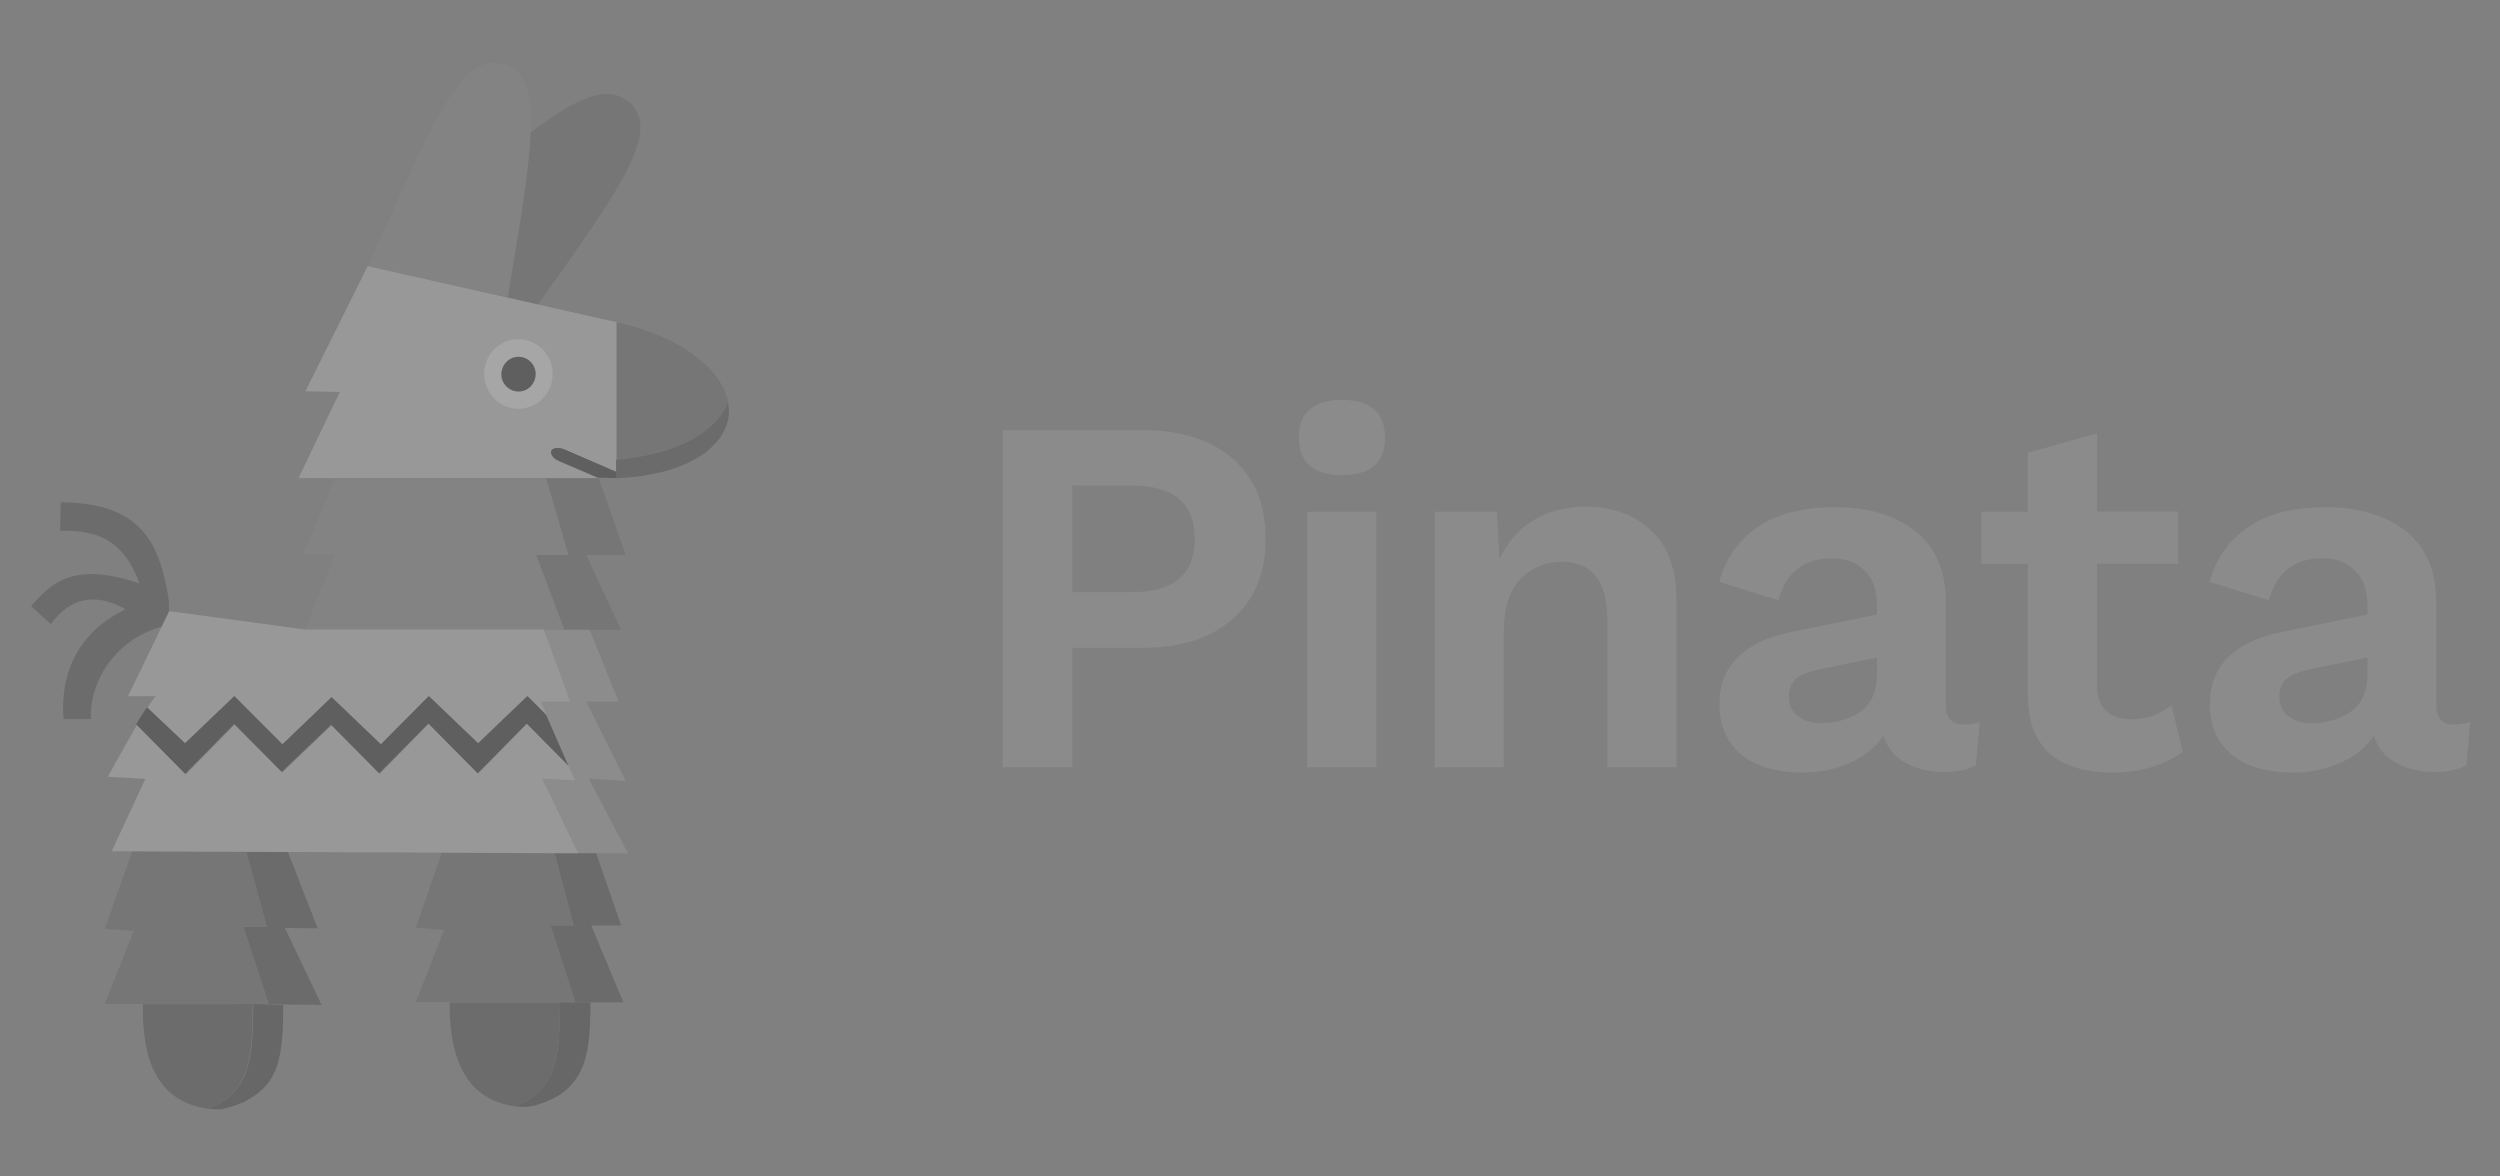 <svg width="119" height="56" viewBox="0 0 119 56" fill="none" xmlns="http://www.w3.org/2000/svg">
<rect x="0" y="0" width="119" height="56" fill="#808080" stroke="none"/>
<g opacity="0.3">
<path d="M8.041 28.59C7.868 27.559 7.646 26.552 7.144 25.754C6.46 24.664 5.266 23.924 2.895 23.907L2.862 25.271C3.702 25.246 4.509 25.33 5.192 25.762C5.777 26.137 6.271 26.752 6.641 27.775C4.583 27.068 3.414 27.284 2.582 27.817C2.154 28.099 1.816 28.474 1.479 28.848L2.417 29.713C2.475 29.63 2.532 29.564 2.582 29.497C3.586 28.291 4.756 28.332 5.983 28.998C3.315 30.296 2.887 32.575 3.027 34.222C3.15 34.238 4.336 34.222 4.336 34.222C4.22 32.624 5.349 30.479 7.695 29.83L8.049 29.106L8.041 28.59Z" fill="#3E3E3E"/>
<path d="M25.604 14.491C29.557 8.951 31.508 6.198 29.944 4.867C28.906 3.993 27.515 4.609 25.259 6.314C25.176 8.136 24.748 10.723 24.163 14.166L25.604 14.491Z" fill="#5D5D5D"/>
<path d="M28.108 47.713H26.659C26.626 49.809 26.676 51.963 24.461 52.654C24.535 52.662 24.609 52.67 24.7 52.679C24.938 52.704 25.169 52.687 25.391 52.637C28.133 51.93 28.067 49.792 28.108 47.713Z" fill="#2B2B2B"/>
<path d="M29.672 47.713L28.141 44.053H29.565L28.371 40.593H26.387L27.309 44.053H26.206L27.383 47.713H28.091H29.672Z" fill="#383838"/>
<path d="M24.46 52.654C26.675 51.963 26.618 49.817 26.659 47.713H21.405C21.373 50.832 22.484 52.354 24.46 52.654Z" fill="#3E3E3E"/>
<path d="M26.206 44.054H27.301L26.379 40.61L21.035 40.585L19.791 44.162L21.142 44.261L19.791 47.705H27.392L26.206 44.054Z" fill="#5E5E5E"/>
<path d="M15.123 44.187L13.707 40.56L11.723 40.552L12.702 44.112H11.582L12.793 47.805L15.304 47.83L13.559 44.17L15.123 44.187Z" fill="#383838"/>
<path d="M11.574 44.104H12.693L11.722 40.544L6.296 40.519L4.986 44.212L6.37 44.312L4.986 47.788L12.784 47.805L11.574 44.104Z" fill="#5E5E5E"/>
<path d="M23.948 3.037C21.816 2.521 20.581 5.948 17.493 12.661L24.163 14.158C24.739 10.723 25.175 8.128 25.258 6.306C25.34 4.368 25.002 3.312 23.948 3.037Z" fill="#888888"/>
<path d="M28.025 37.066L29.787 37.183L27.91 33.398H29.45L28.058 29.963H26.864H25.827L27.078 33.398H25.695L27.383 37.183L25.802 37.066L27.49 40.61L29.895 40.618L28.025 37.066Z" fill="#A7A7A7"/>
<path d="M29.788 26.419L28.495 22.759H25.992L27.054 26.419H25.514L26.865 29.971H29.549L27.902 26.419H29.788Z" fill="#5D5D5D"/>
<path d="M17.502 12.669C17.494 12.686 17.494 12.669 17.502 12.669L14.538 18.625L16.176 18.658L14.208 22.759H28.47L26.625 21.968C26.345 21.852 26.181 21.628 26.247 21.478C26.255 21.461 26.263 21.453 26.271 21.445C26.354 21.32 26.609 21.303 26.864 21.411L26.946 21.445L28.239 22.002L29.359 22.476V15.339L17.502 12.669Z" fill="#D1D1D1"/>
<path d="M24.674 19.457C25.571 19.457 26.304 18.725 26.304 17.802C26.304 16.895 25.579 16.146 24.674 16.146C23.776 16.146 23.044 16.878 23.044 17.802C23.052 18.725 23.784 19.457 24.674 19.457ZM24.674 16.986C25.118 16.986 25.489 17.361 25.489 17.81C25.489 18.259 25.118 18.633 24.674 18.633C24.229 18.633 23.858 18.259 23.858 17.81C23.867 17.361 24.229 16.986 24.674 16.986Z" fill="white"/>
<path d="M24.731 18.635C25.176 18.61 25.514 18.218 25.497 17.761C25.472 17.311 25.085 16.953 24.632 16.986C24.187 17.012 23.849 17.403 23.866 17.86C23.89 18.31 24.286 18.66 24.731 18.635Z" fill="#101010"/>
<path d="M29.351 22.759V22.468L26.939 21.42L26.856 21.387C26.601 21.287 26.362 21.304 26.264 21.42C26.255 21.428 26.247 21.445 26.239 21.453C26.181 21.603 26.338 21.836 26.618 21.944L28.462 22.734H28.495L29.351 22.759Z" fill="#101010"/>
<path d="M25.522 26.419H27.053L25.991 22.759H15.937L14.414 26.419H15.946L14.496 29.962H14.513V29.971C14.546 29.971 14.587 29.971 14.612 29.971H25.818H26.856L25.522 26.419Z" fill="#888888"/>
<path d="M14.497 29.962L8.058 29.089L6.09 33.14H7.399C7.276 33.306 7.136 33.497 7.012 33.689L8.824 35.402L11.17 33.156L13.459 35.452L15.806 33.206L18.153 35.452L20.442 33.156L20.516 33.231L22.78 35.394L25.127 33.148L26.025 34.038L25.745 33.406H27.136L25.885 29.962H20.5H14.546H14.53" fill="#D1D1D1"/>
<path d="M25.81 37.066L27.391 37.166L27.062 36.45L25.086 34.454L22.756 36.825L20.409 34.454L18.078 36.833L15.789 34.521L13.443 36.767L11.178 34.487L8.848 36.858L6.518 34.504C6.37 34.762 5.456 36.367 5.135 36.974L6.921 37.074L5.316 40.518L27.523 40.618L25.81 37.066Z" fill="#D1D1D1"/>
<path d="M25.999 34.038L25.102 33.132L22.755 35.378L20.408 33.132L18.127 35.428L15.781 33.182L13.442 35.428L11.153 33.132L8.806 35.378L6.995 33.664C6.83 33.922 6.641 34.18 6.484 34.479L8.815 36.833L11.145 34.463L13.409 36.742L15.756 34.496L18.045 36.808L20.392 34.438L22.738 36.808L25.069 34.438L27.045 36.434L25.999 34.038Z" fill="#101010"/>
<path d="M12.059 47.788C12.026 49.901 12.084 52.064 9.86 52.762C9.992 52.779 10.132 52.795 10.272 52.804C10.387 52.812 10.519 52.804 10.626 52.779C10.725 52.754 10.84 52.721 10.931 52.696C11.071 52.654 11.219 52.613 11.342 52.563C11.425 52.529 11.507 52.488 11.598 52.463C11.655 52.438 11.697 52.405 11.746 52.38C11.795 52.355 11.845 52.321 11.886 52.297C11.96 52.255 12.026 52.213 12.1 52.163C12.141 52.138 12.182 52.105 12.223 52.08C12.306 52.005 12.396 51.939 12.479 51.864C12.561 51.781 12.635 51.698 12.718 51.606C12.742 51.573 12.775 51.548 12.8 51.506C12.833 51.465 12.858 51.423 12.882 51.373C12.94 51.29 12.981 51.19 13.03 51.099C13.055 51.057 13.072 50.999 13.105 50.957C13.113 50.932 13.129 50.899 13.137 50.874C13.154 50.841 13.162 50.791 13.179 50.758C13.187 50.741 13.195 50.724 13.195 50.699C13.22 50.616 13.253 50.541 13.269 50.45C13.269 50.433 13.277 50.417 13.277 50.408C13.294 50.35 13.302 50.309 13.31 50.25C13.31 50.242 13.319 50.225 13.319 50.217C13.327 50.159 13.343 50.092 13.352 50.026C13.36 49.992 13.36 49.951 13.368 49.926C13.376 49.892 13.376 49.843 13.384 49.809C13.409 49.626 13.426 49.452 13.442 49.26C13.459 49.028 13.467 48.811 13.467 48.578C13.475 48.329 13.475 48.087 13.483 47.846L12.059 47.788Z" fill="#2B2B2B"/>
<path d="M6.798 47.788C6.789 48.395 6.822 48.953 6.896 49.443C6.921 49.643 6.954 49.818 6.995 49.992C7.02 50.109 7.053 50.225 7.077 50.325C7.53 51.789 8.477 52.563 9.836 52.771C12.059 52.072 11.993 49.909 12.034 47.796H6.789V47.788H6.798Z" fill="#3E3E3E"/>
<path d="M34.644 19.141C34.109 20.505 32.347 21.611 29.325 21.877V22.468V22.759C29.539 22.751 29.72 22.734 29.918 22.726C30.157 22.709 30.371 22.684 30.593 22.642C30.791 22.618 30.98 22.584 31.161 22.543C31.976 22.376 32.651 22.119 33.195 21.794C33.31 21.719 33.434 21.653 33.524 21.578C33.582 21.544 33.623 21.503 33.673 21.461C33.812 21.345 33.953 21.212 34.068 21.087C34.15 21.004 34.208 20.921 34.282 20.821C34.43 20.588 34.554 20.363 34.62 20.122C34.71 19.814 34.718 19.482 34.644 19.141Z" fill="#383838"/>
<path d="M30.001 15.498C29.787 15.44 29.581 15.381 29.35 15.34V17.195V19.05V21.886C32.364 21.612 34.126 20.497 34.669 19.149C34.389 17.752 32.841 16.296 30.001 15.498Z" fill="#5E5E5E"/>
<path d="M58.688 21.837C59.726 22.752 60.245 24.016 60.245 25.646C60.245 27.268 59.734 28.533 58.688 29.456C57.651 30.371 56.218 30.837 54.398 30.837H51.047V36.526H47.721V20.473H54.398C56.226 20.473 57.651 20.93 58.688 21.837ZM56.868 25.646C56.868 23.958 55.872 23.118 53.888 23.118H51.047V28.183H53.888C55.872 28.183 56.868 27.335 56.868 25.646Z" fill="#A3A3A3"/>
<path d="M61.826 20.838C61.826 19.632 62.51 19.033 63.877 19.033C65.243 19.033 65.927 19.632 65.927 20.838C65.927 22.019 65.243 22.618 63.877 22.618C62.51 22.618 61.826 22.011 61.826 20.838ZM65.515 36.526H62.221V24.357H65.515V36.526Z" fill="#A3A3A3"/>
<path d="M78.606 25.255C79.405 26.012 79.8 27.11 79.8 28.54V36.526H76.506V29.489C76.506 27.659 75.782 26.744 74.333 26.744C73.567 26.744 72.916 27.018 72.381 27.559C71.846 28.108 71.582 28.948 71.582 30.079V36.526H68.289V24.357H71.253L71.377 26.619C71.764 25.787 72.299 25.172 73.015 24.747C73.723 24.323 74.538 24.115 75.477 24.115C76.762 24.124 77.807 24.498 78.606 25.255Z" fill="#A3A3A3"/>
<path d="M94.243 34.364L94.054 36.435C93.634 36.651 93.115 36.751 92.489 36.751C91.781 36.734 91.18 36.584 90.67 36.293C90.159 36.002 89.822 35.578 89.649 35.029C89.278 35.578 88.743 36.011 88.043 36.318C87.335 36.626 86.594 36.776 85.828 36.776C84.576 36.776 83.597 36.493 82.897 35.927C82.197 35.362 81.843 34.547 81.843 33.498C81.843 32.608 82.131 31.876 82.699 31.302C83.267 30.729 84.099 30.321 85.194 30.096L89.344 29.248V28.79C89.344 28.108 89.155 27.568 88.759 27.168C88.364 26.769 87.854 26.578 87.203 26.578C85.886 26.578 85.029 27.235 84.65 28.574L81.835 27.701C82.123 26.595 82.732 25.729 83.662 25.089C84.585 24.457 85.82 24.141 87.343 24.141C88.965 24.141 90.242 24.532 91.205 25.305C92.152 26.079 92.621 27.185 92.621 28.649V33.557C92.621 34.172 92.909 34.488 93.486 34.488C93.749 34.488 94.013 34.438 94.243 34.364ZM88.578 33.856C89.089 33.482 89.344 32.883 89.344 32.051V31.302L86.816 31.818C86.223 31.935 85.795 32.084 85.54 32.276C85.285 32.467 85.153 32.766 85.153 33.182C85.153 33.573 85.301 33.873 85.589 34.089C85.877 34.305 86.24 34.422 86.668 34.422C87.434 34.413 88.076 34.222 88.578 33.856Z" fill="#A3A3A3"/>
<path d="M103.902 35.778C103.499 36.085 103.021 36.327 102.436 36.51C101.868 36.684 101.267 36.776 100.617 36.776C97.891 36.776 96.524 35.545 96.524 33.099V26.844H94.309V24.357H96.524V21.554L99.818 20.622V24.34H103.68V26.836H99.818V32.559C99.818 33.681 100.37 34.239 101.481 34.239C102.206 34.239 102.832 34.006 103.359 33.557L103.902 35.778Z" fill="#A3A3A3"/>
<path d="M117.587 34.364L117.398 36.435C116.978 36.651 116.459 36.751 115.833 36.751C115.125 36.734 114.524 36.584 114.013 36.293C113.503 36.002 113.165 35.578 112.992 35.029C112.622 35.578 112.087 36.011 111.387 36.318C110.679 36.626 109.938 36.776 109.172 36.776C107.92 36.776 106.94 36.493 106.24 35.927C105.541 35.362 105.186 34.547 105.186 33.498C105.186 32.608 105.475 31.876 106.043 31.302C106.611 30.729 107.443 30.321 108.538 30.096L112.688 29.248V28.79C112.688 28.108 112.498 27.568 112.103 27.168C111.708 26.769 111.197 26.578 110.547 26.578C109.229 26.578 108.373 27.235 107.994 28.574L105.178 27.701C105.466 26.595 106.076 25.729 107.006 25.089C107.928 24.457 109.164 24.141 110.687 24.141C112.309 24.141 113.585 24.532 114.549 25.305C115.496 26.079 115.965 27.185 115.965 28.649V33.557C115.965 34.172 116.253 34.488 116.829 34.488C117.093 34.488 117.348 34.438 117.587 34.364ZM111.922 33.856C112.432 33.482 112.688 32.883 112.688 32.051V31.302L110.16 31.818C109.567 31.935 109.139 32.084 108.884 32.276C108.628 32.467 108.497 32.766 108.497 33.182C108.497 33.573 108.645 33.873 108.933 34.089C109.221 34.305 109.583 34.422 110.012 34.422C110.769 34.413 111.411 34.222 111.922 33.856Z" fill="#A3A3A3"/>
</g>
</svg>
